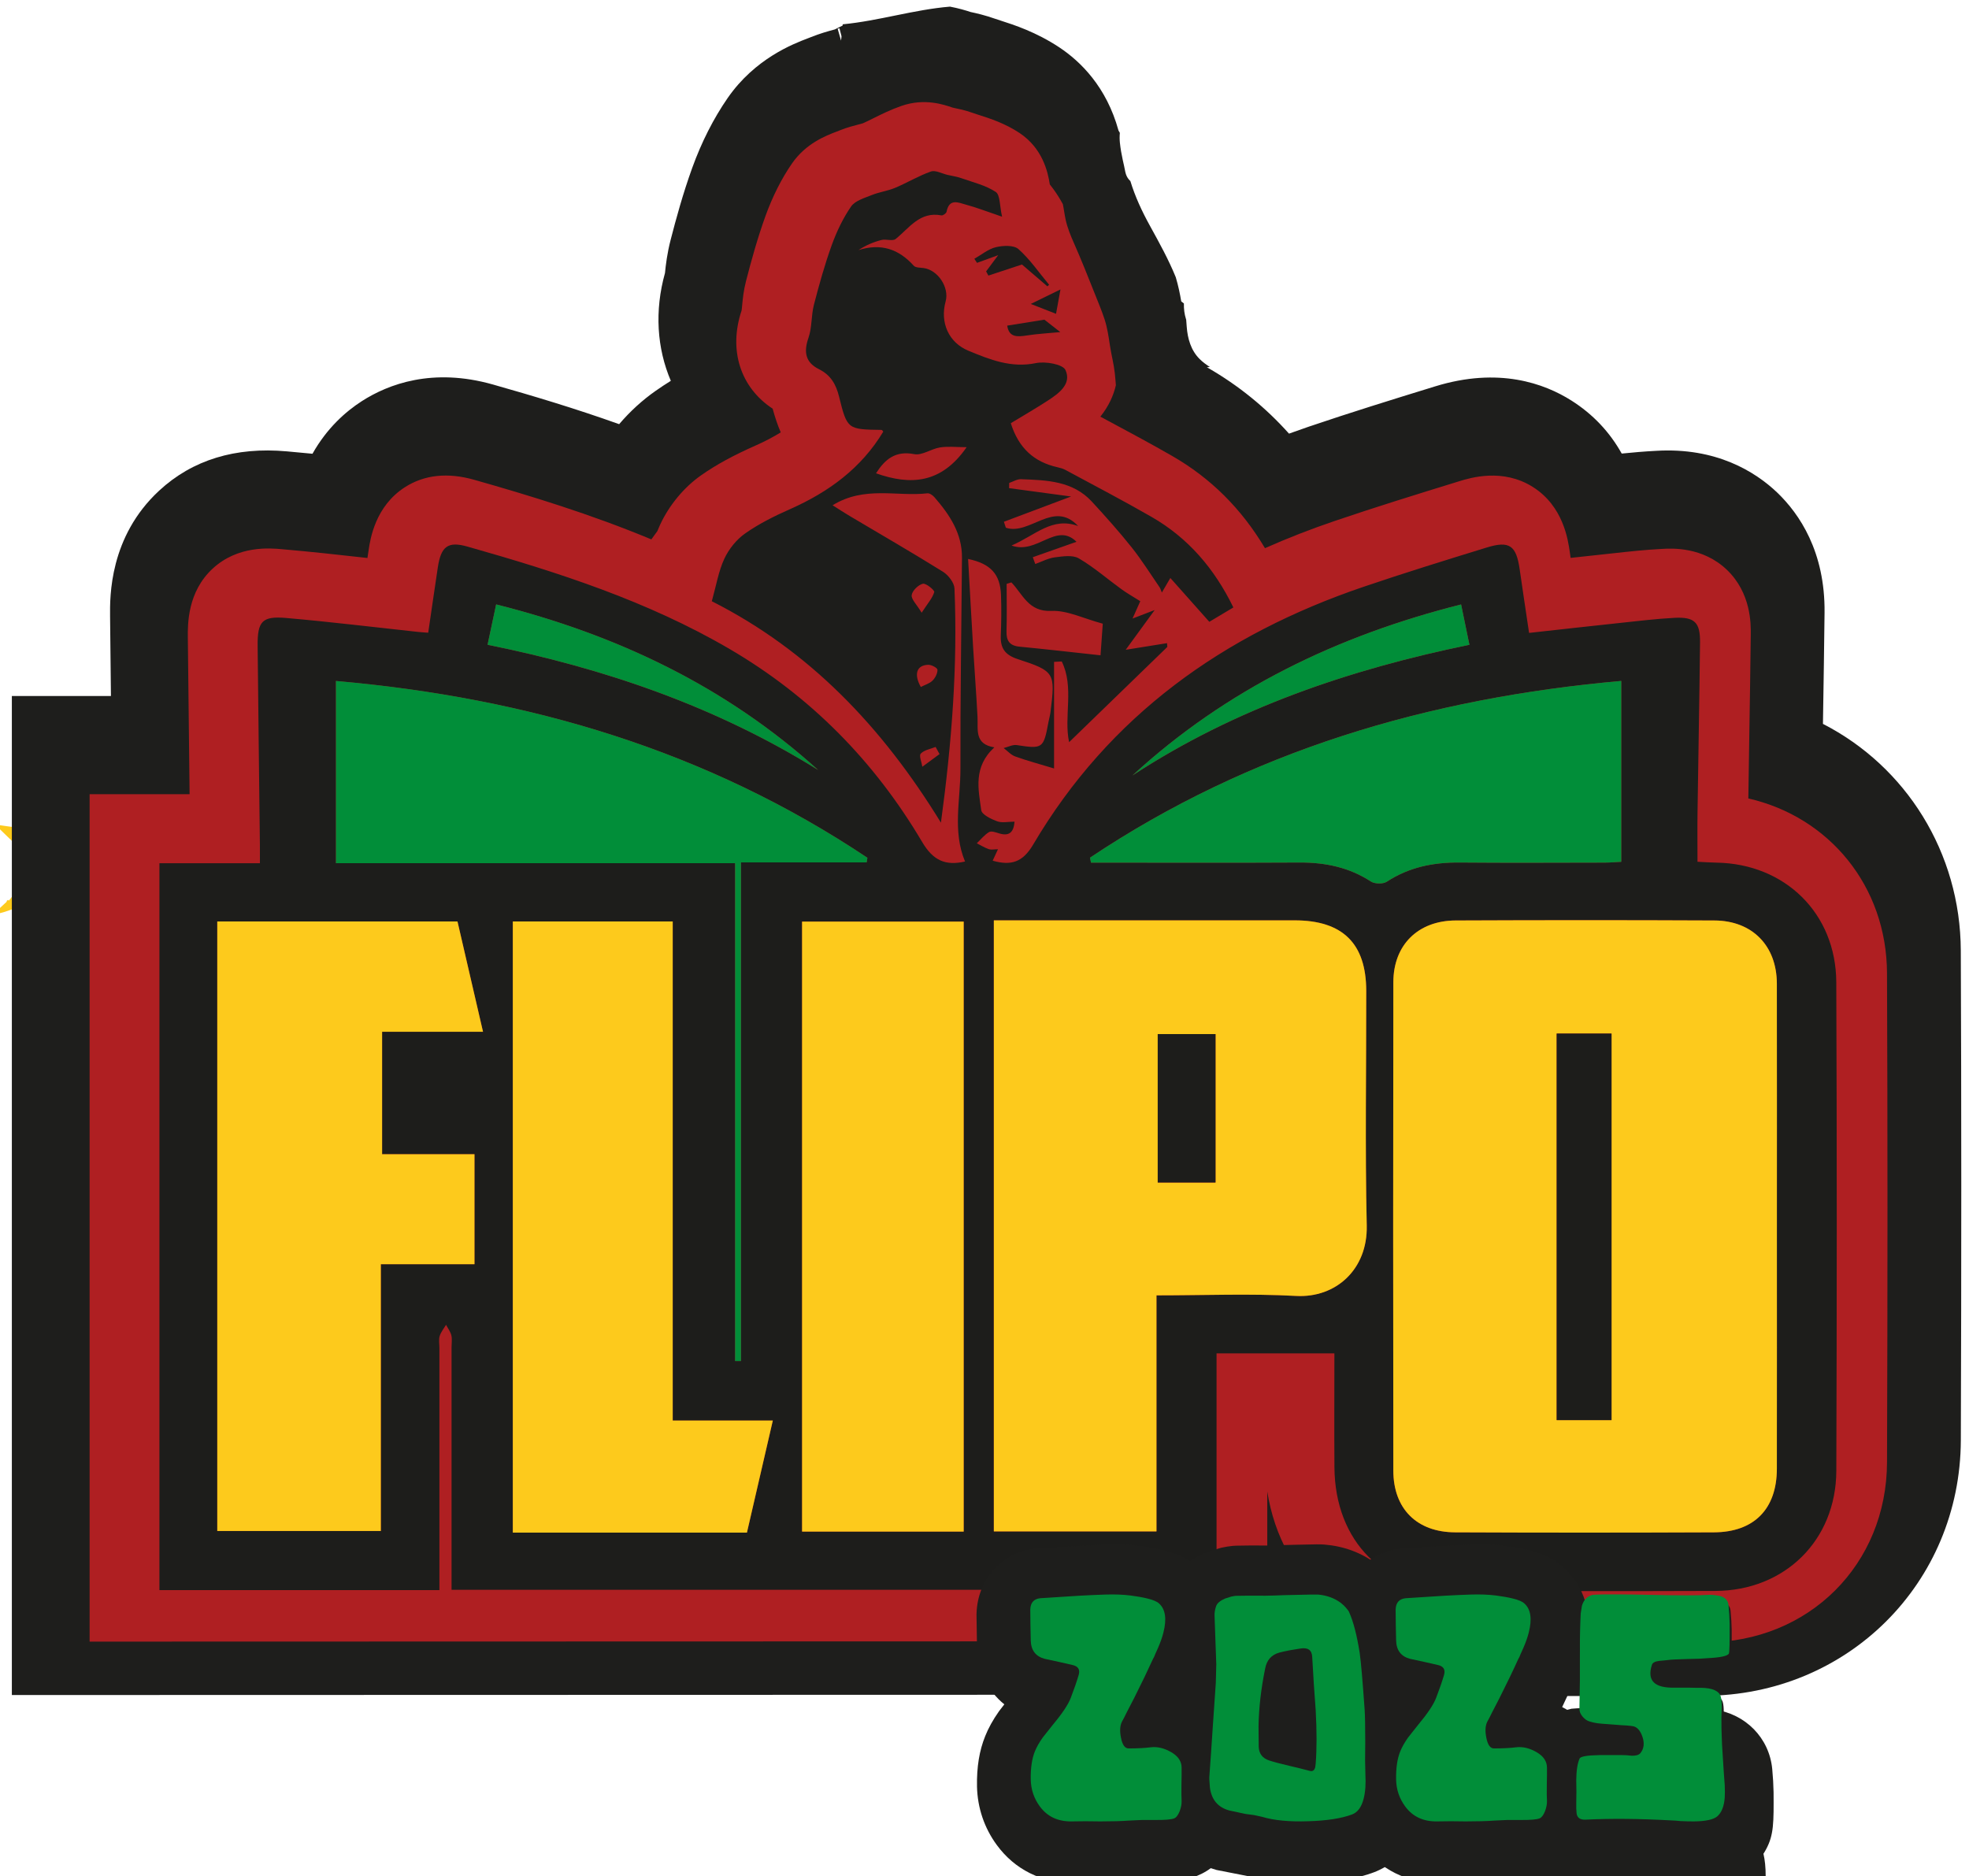 <?xml version="1.0" encoding="UTF-8"?>
<!DOCTYPE svg PUBLIC "-//W3C//DTD SVG 1.1//EN" "http://www.w3.org/Graphics/SVG/1.1/DTD/svg11.dtd">
<!-- Creator: CorelDRAW -->
<svg xmlns="http://www.w3.org/2000/svg" xml:space="preserve" width="2.126cm" height="2.026cm" version="1.1" shape-rendering="geometricPrecision" text-rendering="geometricPrecision" image-rendering="optimizeQuality" fill-rule="evenodd" clip-rule="evenodd"
viewBox="0 0 2125.9 2025.82"
 xmlns:xlink="http://www.w3.org/1999/xlink"
 xmlns:xodm="http://www.corel.com/coreldraw/odm/2003">
 <g id="Camada_x0020_1">
  <g id="_3240038367968">
   <path fill="#FDCA1C" fill-rule="nonzero" d="M195.99 958.57c0.44,0.3 0.88,0.44 1.3,0.72l0 0.74c-1.6,0.43 -3.35,1.45 -4.8,1.17 -3.36,-0.88 -6.55,0.14 -9.77,0.72 -5.1,0.87 -10.34,1.75 -15.44,2.78 -4.23,0.72 -8.45,1.59 -12.68,2.33 -2.18,0.42 -4.37,0.58 -6.56,0.87 -0.58,0 -1.16,0 -1.6,0.29 -0.29,0.29 -0.73,0.43 -1.17,0.73 -1.6,-2.33 -3.2,-4.52 -4.22,-6.85 -0.88,-1.75 -0.44,-4.08 -0.44,-6.27 0,-0.73 0.44,-1.45 0.44,-2.19 -0.14,-2.76 0.73,-5.09 3.06,-6.84 2.47,-1.9 4.96,-4.09 7.43,-6.12 2.63,2.18 5.68,3.63 8.74,5.1 3.21,1.45 6.55,2.47 10.07,3.35 2.33,0.59 4.36,2.18 6.83,3.06 2.33,0.87 4.82,1.17 7.29,1.89 2.34,0.73 4.52,1.89 6.71,2.91 1.59,0.58 3.2,1.03 4.81,1.61z"/>
   <path fill="#1E1E1C" fill-rule="nonzero" d="M117.15 984.07c0.3,1.03 1.31,2.05 2.04,2.92 -0.29,0.14 -0.58,0.44 -0.87,0.58 -1.03,-1.61 -2.05,-3.06 -3.22,-4.66 1.02,-0.73 1.91,-1.31 2.63,-2.05 -0.14,1.02 -0.72,2.19 -0.58,3.21z"/>
   <path fill="#1E1E1C" fill-rule="nonzero" d="M113.21 986.7c-0.28,0.29 -0.58,0.43 -0.72,0.58 -1.17,-1.61 -2.19,-3.06 -3.35,-4.67 1.02,-0.72 1.89,-1.3 2.76,-1.89 -0.29,1.02 -0.87,2.04 -0.58,3.06 0.15,1.03 1.17,2.05 1.89,2.92z"/>
   <path fill="#1E1E1C" fill-rule="nonzero" d="M107.53 975.03c1.61,0.59 2.19,2.48 1.47,4.09 -2.34,-0.73 -1.47,-2.48 -1.47,-4.09z"/>
   <path fill="#FDCA1C" fill-rule="nonzero" d="M127.49 1048.19c2.78,3.94 1.9,8.6 2.05,12.97l0 1.9c-1.46,-1.6 -3.07,-3.35 -4.52,-5.1 -1.16,-1.47 -2.04,-3.06 -3.21,-4.66 -1.17,-1.61 -2.91,-3.06 -3.94,-4.97 -2.17,-3.64 -3.78,-7.43 -5.97,-11.07 -0.88,-1.45 -2.63,-2.47 -3.64,-3.8 -2.04,-3.05 -3.93,-6.25 -5.98,-9.16 -2.76,-4.08 -4.52,-8.6 -6.55,-12.98 -1.03,-1.89 -3.06,-3.35 -4.66,-4.8 -1.61,-1.61 -1.61,-3.5 0.44,-4.66 2.03,-1.17 3.63,-2.63 4.94,-4.67 0.88,-1.46 2.33,-2.63 3.94,-3.49 0.14,0.14 0.3,0.28 0.58,0.42 2.77,1.03 5.69,2.19 8.6,3.36 0.87,0.3 1.61,1.02 2.33,1.31 1.61,0.87 3.22,1.46 4.81,2.33 2.33,1.16 4.52,2.49 7.15,3.93 -2.19,3.36 -1.17,6.27 -0.44,9.33 0.86,3.07 1.02,6.26 1.45,9.33 0.15,0.87 0.44,1.75 0.44,2.62 0.14,1.89 -0.29,3.79 1.31,5.39 0.58,0.74 0.15,2.49 0.29,3.65 0,0.29 -0.14,0.58 -0.14,0.87 1.02,3.49 0.87,6.99 0.43,10.65 0,0.42 0.15,0.86 0.29,1.3z"/>
   <path fill="#1E1E1C" fill-rule="nonzero" d="M101.56 974.74c1.6,0.73 2.19,2.48 1.46,4.23 -2.34,-0.87 -1.46,-2.62 -1.46,-4.23z"/>
   <path fill="#1E1E1C" fill-rule="nonzero" d="M99.52 966.88c-0.15,1.31 -0.15,2.63 -0.3,3.93 -0.14,0 -0.43,0.15 -0.58,0.15 -0.29,-0.87 -0.87,-1.9 -0.87,-2.77 0,-0.59 0.72,-1.17 1.02,-1.75 0.29,0.14 0.43,0.29 0.73,0.44z"/>
   <path fill="#1E1E1C" fill-rule="nonzero" d="M92.67 970.66c-0.3,-0.86 -0.73,-1.75 -0.88,-2.77 0,-0.58 0.73,-1.02 1.02,-1.6 -0.72,-0.29 -1.61,-0.87 -4.22,-2.92l3.05 0c0,-0.42 -0.14,-0.72 -0.28,-1.3 2.47,0.72 2.33,2.63 2.62,4.37l-0.73 0c0.14,0 0.3,0 0.3,0.15 0,1.3 -0.16,2.61 -0.16,3.93 -0.28,0 -0.58,0.14 -0.72,0.14z"/>
   <path fill="#1E1E1C" fill-rule="nonzero" d="M85.38 961.78c2.48,0.72 2.33,2.63 2.77,4.37 -1.46,0.15 -1.46,0.15 -5.4,-2.91l3.07 0c-0.14,-0.58 -0.3,-0.88 -0.44,-1.46z"/>
   <path fill="#1E1E1C" fill-rule="nonzero" d="M79.84 981.45c-0.3,3.21 -3.05,0 -3.79,1.75l0 -3.36c1.16,0.44 2.49,1.02 3.79,1.61z"/>
   <path fill="#FDCA1C" fill-rule="nonzero" d="M194.53 898.39c0.72,0 1.31,0.58 2.47,1.3 -2.33,1.17 -4.22,2.19 -6.11,2.63 -2.19,0.59 -3.5,2.33 -5.24,3.36 -1.47,1.01 -3.36,1.59 -4.96,2.33 -1.03,0.42 -2.34,0.28 -2.92,2.03 -0.3,0.88 -1.6,1.46 -2.47,2.05 -1.61,1.3 -3.36,2.61 -5.1,3.93 -3.06,2.04 -5.55,4.67 -8.32,7.14 -1.59,1.31 -3.64,1.89 -5.53,2.91 -0.72,0.44 -1.31,1.03 -2.05,1.31 -1.3,0.58 -2.91,1.02 -4.36,1.61 0,-0.29 0,-0.44 -0.15,-0.73 -0.43,0.87 -0.87,2.04 -1.59,2.62 -0.59,0.44 -1.91,0.74 -2.64,0.44 -1.45,-0.59 -2.18,-0.29 -2.18,1.16 -0.15,2.34 -1.02,3.8 -3.5,4.23 -0.73,0.15 -1.31,0.73 -1.89,1.16 -4.08,2.91 -8.16,5.84 -10.21,10.79 -1.59,3.79 -2.76,7.73 -1.89,11.81 0.14,1.01 1.02,1.89 1.47,2.76 2.33,3.49 4.66,6.99 6.83,10.5 0.44,0.58 0.44,1.31 0.44,1.89 -0.14,1.61 0,3.36 1.61,3.64 3.35,0.59 4.22,3.5 5.69,5.83 2.47,3.49 4.52,7.29 6.99,10.79 2.04,2.91 4.96,5.38 6.55,8.45 1.46,2.76 4.24,3.93 5.98,6.41 1.31,1.6 2.33,3.36 3.5,4.95 0.14,0.16 0.14,0.3 0.14,0.3 -0.3,-0.14 -0.58,-0.3 -0.88,-0.58 -0.87,-0.59 -1.75,-1.47 -2.76,-2.34 -4.81,-2.04 -10.2,-3.65 -14,-8.31 -0.58,0.16 -1.3,0.44 -2.17,0.74 0,-0.3 -0.16,-0.44 -0.16,-0.74 0.88,-0.28 1.61,-0.72 2.77,-1.01 -1.6,-1.02 -2.91,-1.9 -4.66,-2.91l0 2.75c-3.78,0.31 -0.72,-4.22 -3.35,-5.1 -0.29,0.74 -0.29,1.46 -0.73,2.05 -0.14,0.3 -0.44,0.44 -0.72,0.72 -0.44,-0.28 -0.73,-0.42 -1.17,-0.72l0 1.31c-0.29,-0.59 -0.88,-1.17 -0.88,-1.75 0,-3.06 -0.44,-3.36 -3.35,-3.06 -1.17,0.14 -2.33,0 -3.64,-0.14 -0.58,-0.16 -1.31,-0.16 -2.33,0 -0.59,0 -1.17,-0.16 -1.75,-0.16 -2.63,-1.59 -5.39,-3.2 -8.02,-4.8 -3.35,-1.75 -6.69,-3.36 -9.91,-4.95 -0.58,-0.29 -1.16,-0.58 -1.6,-1.02 -2.33,-2.19 -5.25,-3.07 -8.16,-4.23 -2.33,-1.02 -4.66,-2.18 -6.99,-3.06 -0.89,-0.28 -1.89,-0.44 -2.92,-0.58l0 1.6c-1.02,-0.44 -2.04,-0.88 -3.05,-1.3 -0.88,-0.3 -1.75,-0.3 -2.78,-0.59 -0.29,1.17 -0.14,1.89 0.15,2.62l0 2.91c0.44,-0.58 1.02,-0.44 1.6,-0.28 0.59,0.42 1.03,1 1.61,1.45 0.73,0.73 2.33,1.6 2.18,2.19 -0.15,1.16 -0.87,2.47 -1.75,3.49 -2.34,2.92 -4.81,5.69 -7.42,8.3 -1.33,1.46 -3.22,2.19 -4.38,4.24 -1.89,3.35 -5.83,4.8 -7.58,8.6 -0.72,1.45 -2.91,2.17 -4.08,3.64 -2.91,3.64 -7.14,6.55 -8.31,11.51 -0.14,0.44 -0.58,0.86 -0.87,1.02 -3.64,1.31 -4.96,4.81 -7.29,7.44 -0.87,1.01 -1.45,2.17 -2.47,3.05 -2.33,2.62 -4.96,5.25 -7.44,7.72 -0.58,0.58 -1.16,1.32 -1.6,2.05 -0.73,1.31 -1.75,2.03 -3.06,2.61 0,-0.14 0.14,-0.14 0.14,-0.28 0.3,-0.88 0.3,-1.89 0.44,-2.77 0.29,-0.87 0.44,-1.89 0.87,-2.62 0.74,-1.46 1.61,-2.77 2.49,-4.24 -2.19,-1.74 -0.3,-2.61 0.87,-3.19 -0.15,-2.19 -0.29,-3.94 -0.29,-5.69 -0.3,-0.14 -0.58,-0.14 -0.74,-0.29 0.44,-0.29 1.18,-0.43 1.47,-0.88 0.88,-1.46 1.89,-2.91 2.63,-4.51 1.16,-2.77 2.33,-5.55 3.34,-8.31 0.58,-1.6 1.6,-3.07 1.75,-4.67 0,-0.87 1.9,-2.18 -0.15,-3.2l0.44 -0.88c0.44,-1.45 0.87,-2.76 1.45,-4.66 0.16,-0.28 0.74,-1.01 1.17,-1.75 0.58,-1.17 1.16,-2.18 1.6,-3.35 0.74,-1.45 2.19,-2.92 0.3,-4.51 0.44,-0.58 2.62,-0.88 0.87,-1.61 0.44,-1.46 1.32,-2.63 1.32,-3.79 -0.3,-2.18 0.73,-3.93 1.59,-5.83 0.3,-0.44 0.74,-0.58 1.03,-0.87 0.44,-0.15 1.02,-0.15 1.46,-0.15l0 -0.29c0.43,0.14 0.72,0 1.01,0.14 0.74,0.3 1.6,0.59 2.49,0.59 0.72,0.14 1.59,-0.15 2.47,-0.15 -0.14,-1.16 0,-2.76 -0.72,-3.49 -1.17,-1.17 -2.64,-1.89 -4.08,-2.77 -1.32,-0.59 -1.91,-1.03 -1.61,-2.77 0.58,-3.64 0.44,-7.28 1.02,-10.93 0.43,-2.48 1.75,-4.81 2.48,-7.14 0.28,-0.58 0.44,-1.31 0.14,-1.75 -2.33,-4.96 -5.39,-9.32 -9.47,-12.82 -0.88,-0.88 -1.9,-1.75 -2.33,-2.77 -0.44,-1.46 0,-2.91 1.75,-3.5 -0.88,-3.21 -3.5,-4.66 -6.71,-3.64 -0.72,0.29 -2.19,-0.44 -2.91,-1.02 -5.25,-4.08 -10.49,-8.16 -15.59,-12.39 -1.75,-1.31 -3.36,-2.92 -4.81,-4.37 -3.35,-3.21 -6.41,-6.41 -9.76,-9.48 -3.8,-3.78 -7.74,-7.57 -11.66,-11.36 -0.3,-0.29 -0.44,-0.88 -0.88,-1.9 1.31,0.16 2.47,0.16 3.79,0.44 5.25,0.73 10.5,1.61 15.88,2.19 3.21,0.29 6.57,0.29 9.91,0.58 1.16,0 2.49,0 3.49,0.44 2.78,0.87 5.55,1.31 8.46,0.87 0.58,0 1.31,0.3 1.89,0.58 2.19,0.89 4.38,1.89 6.71,2.63 3.35,1.03 6.85,2.19 10.35,2.77 1.45,0.15 2.91,0.15 4.36,-0.15 0.59,0.15 1.03,0.3 1.61,0.44 2.19,0.3 4.66,-0.14 6.99,-0.59 0.74,-0.14 1.47,-1.44 1.75,-2.32 1.32,-3.06 3.21,-6.13 1.32,-9.77 2.04,-0.28 2.76,-1.17 2.76,-3.06 -0.14,-0.88 1.17,-1.74 1.6,-2.63 0.89,-2.18 1.75,-4.36 2.64,-6.55 0.58,-1.31 1.6,-2.63 2.03,-4.08 0.44,-1.46 0.29,-3.07 0.58,-4.52 0.16,-0.88 0.58,-1.74 0.88,-2.77 0.28,-0.58 0.44,-1.31 0.58,-1.89 0.73,-1.75 1.45,-3.64 2.04,-5.39 1.75,-4.37 3.49,-8.6 4.96,-12.83 1.31,-3.64 2.19,-7.28 3.21,-11.07 0.86,-3.06 1.75,-6.12 2.61,-9.33 0.3,-1.31 0.45,-2.91 0.73,-4.22 0.44,0.87 0.74,1.75 1.02,2.62 0.3,0.72 0.73,1.6 1.03,2.32 0.87,3.22 1.89,6.27 2.61,9.49 0.88,3.34 1.33,6.69 1.91,10.05 0.58,2.91 1.16,5.82 1.59,8.74 0,0.88 -0.28,2.18 -1.01,2.63 -1.16,0.86 -2.77,1.02 -4.08,1.75 -1.9,1.02 -3.65,2.33 -5.55,3.35 -1.02,0.43 -2.18,0.72 -2.91,1.45 -1.02,0.88 -0.88,2.33 0.59,2.63 2.47,0.43 4.96,0.73 7.43,0.58 0.14,0 0.29,-0.15 0.44,-0.15 1.75,0.3 3.64,0.44 5.53,0.44 0.3,0 0.58,-0.29 0.88,-0.44 0,1.32 0.14,2.62 0.29,3.79 0,0.88 1.02,1.75 0.88,2.33 -0.45,2.48 0.58,4.66 1.16,6.85 0.44,1.89 0.59,4.08 1.17,6.27 1.02,3.5 3.35,5.97 5.97,8.3 1.75,1.47 3.49,1.02 5.38,0.88 1.03,0 1.91,0.14 2.93,0.29 0.43,0 0.87,0.14 1.31,0.14 1.75,0.16 3.36,0.44 5.1,0.58 1.75,0.16 3.64,0.44 5.39,0.3l1.02 0c0.87,0.14 1.89,0.14 2.92,0.14 3.2,0.44 6.11,1.89 9.02,3.66 0.44,-0.88 0.88,-1.61 1.46,-2.05 1.47,0.58 3.06,1.46 4.53,2.33 1.45,-3.35 3.93,-3.21 6.85,-3.21 0.87,0.16 1.89,0.16 2.75,0.16 2.93,0 5.85,0.58 8.76,-0.16 1.16,0 2.47,-0.29 3.64,-0.59 1.75,1.17 3.64,0.89 5.39,0.45 3.93,0.58 8.01,1.3 11.95,2.19zm-79.43 84.51c1.17,1.61 2.19,3.07 3.22,4.68 0.28,-0.16 0.58,-0.45 0.86,-0.59 -0.72,-0.88 -1.75,-1.9 -2.03,-2.93 -0.14,-1 0.44,-2.17 0.58,-3.19 -0.72,0.72 -1.6,1.3 -2.63,2.03zm-2.61 4.38c0.14,-0.15 0.44,-0.29 0.72,-0.58 -0.72,-0.87 -1.74,-1.89 -1.89,-2.92 -0.3,-1.02 0.29,-2.04 0.58,-3.06 -0.88,0.59 -1.74,1.17 -2.77,1.89 1.17,1.61 2.19,3.06 3.36,4.67zm-3.5 -8.16c0.73,-1.61 0.14,-3.5 -1.46,-4.08 0,1.61 -0.87,3.36 1.46,4.08zm-5.98 -0.14c0.74,-1.75 0.16,-3.5 -1.45,-4.24 0,1.61 -0.88,3.36 1.45,4.24zm-3.5 -12.1c-0.28,-0.16 -0.43,-0.3 -0.72,-0.44 -0.29,0.58 -1.03,1.17 -1.03,1.75 0,0.87 0.59,1.89 0.89,2.77 0.14,0 0.43,-0.16 0.58,-0.16 0.14,-1.31 0.14,-2.61 0.28,-3.92zm-7.72 1.01c0.15,1.02 0.59,1.9 0.87,2.77 0.16,0 0.44,-0.14 0.74,-0.14 0,-1.31 0.14,-2.63 0.14,-3.94 0,-0.14 -0.14,-0.14 -0.28,-0.14l0.72 0c-0.3,-1.75 -0.14,-3.64 -2.63,-4.38 0.14,0.59 0.3,0.88 0.3,1.32l-3.07 0c2.63,2.04 3.5,2.62 4.24,2.92 -0.3,0.58 -1.03,1.01 -1.03,1.59zm-9.04 -4.66c3.94,3.07 3.94,3.07 5.4,2.91 -0.44,-1.75 -0.29,-3.64 -2.77,-4.36 0.15,0.58 0.29,0.87 0.44,1.45l-3.07 0zm-6.69 19.97c0.72,-1.75 3.5,1.45 3.78,-1.75 -1.31,-0.58 -2.62,-1.17 -3.78,-1.6l0 3.35z"/>
   <path fill="#FDCA1C" fill-rule="nonzero" d="M44.58 953.76c0.44,1.6 0,3.35 -0.44,4.96 -0.73,4.08 -1.61,8 -2.62,12.1 -1.02,4.07 0,4.94 -5.83,5.82l-0.44 0c-5.68,3.5 -12.39,2.76 -18.65,4.22 -4.38,1.03 -8.59,2.78 -12.97,4.09 -2.92,0.87 -5.83,1.46 -8.6,2.18 -1.17,0.29 -2.19,0.59 -3.36,0.87 5.55,-5.1 10.79,-9.91 15.89,-14.71 -0.14,0 -0.29,-0.14 -0.72,-0.3 0.58,-0.42 1.17,-0.86 1.89,-1.45 0.14,0.14 0.44,0.59 0.73,0.87 0.14,0 0.14,-0.14 0.3,-0.28 1.74,-2.2 3.63,-4.52 5.52,-6.86 -0.14,0 -0.28,-0.14 -0.42,-0.3 2.17,-1.3 4.5,-2.32 6.41,-3.92 1.45,-1.16 2.17,-3.07 3.2,-4.66 0.29,-0.44 1.16,-1.17 1.46,-1.17 2.17,1.31 2.76,-0.88 3.93,-1.9 1.75,-1.31 3.65,-2.62 5.09,-4.37 1.32,-1.46 4.08,-2.18 3.5,-5.1 0.58,0.58 1.02,1.45 1.47,2.03 0.58,0.59 1.44,1.03 2.03,1.61 1.9,1.61 2.04,4.08 2.63,6.27z"/>
   <path fill="#FDCA1C" fill-rule="nonzero" d="M100.05 1693.66c17.5,6.4 40,13.02 60.96,22.88 13.43,6.33 16.04,29.58 6.19,39.89 -7.28,7.62 -15.41,18.35 -24.37,19.69 -33.21,5.01 -67.19,9.87 -100.33,7.44 -8.55,-0.63 -20.48,-27.96 -20.83,-43.25 -0.27,-11.37 13.42,-26.85 24.95,-33.7 13.01,-7.75 30.55,-7.88 53.43,-12.95z"/>
   <path fill="#FDCA1C" fill-rule="nonzero" d="M428.27 1693.66c17.49,6.4 39.99,13.02 60.96,22.88 13.43,6.33 16.03,29.58 6.18,39.89 -7.28,7.62 -15.41,18.35 -24.36,19.69 -33.22,5.01 -67.19,9.87 -100.34,7.44 -8.54,-0.63 -20.48,-27.96 -20.83,-43.25 -0.26,-11.37 13.43,-26.85 24.96,-33.7 13,-7.75 30.54,-7.88 53.43,-12.95z"/>
   <path fill="#FDCA1C" fill-rule="nonzero" d="M709.49 1693.66c17.5,6.4 40,13.02 60.96,22.88 13.44,6.33 16.04,29.58 6.19,39.89 -7.28,7.62 -15.41,18.35 -24.37,19.69 -33.21,5.01 -67.19,9.87 -100.33,7.44 -8.54,-0.63 -20.48,-27.96 -20.84,-43.25 -0.26,-11.37 13.43,-26.85 24.96,-33.7 13.01,-7.75 30.55,-7.88 53.43,-12.95z"/>
   <path fill="#FDCA1C" fill-rule="nonzero" d="M1045.02 1693.66c17.5,6.4 40,13.02 60.96,22.88 13.44,6.33 16.04,29.58 6.19,39.89 -7.28,7.62 -15.41,18.35 -24.36,19.69 -33.22,5.01 -67.19,9.87 -100.34,7.44 -8.54,-0.63 -20.48,-27.96 -20.84,-43.25 -0.25,-11.37 13.44,-26.85 24.96,-33.7 13.01,-7.75 30.55,-7.88 53.43,-12.95z"/>
   <path fill="#FDCA1C" fill-rule="nonzero" d="M1327.79 1693.66c17.5,6.4 40,13.02 60.97,22.88 13.43,6.33 16.03,29.58 6.18,39.89 -7.28,7.62 -15.41,18.35 -24.36,19.69 -33.22,5.01 -67.19,9.87 -100.34,7.44 -8.54,-0.63 -20.48,-27.96 -20.84,-43.25 -0.25,-11.37 13.43,-26.85 24.96,-33.7 13.01,-7.75 30.55,-7.88 53.43,-12.95z"/>
   <path fill="#FDCA1C" fill-rule="nonzero" d="M1609.02 1693.66c17.5,6.4 39.99,13.02 60.96,22.88 13.44,6.33 16.03,29.58 6.18,39.89 -7.27,7.62 -15.4,18.35 -24.36,19.69 -33.22,5.01 -67.19,9.87 -100.33,7.44 -8.55,-0.63 -20.48,-27.96 -20.84,-43.25 -0.26,-11.37 13.43,-26.85 24.96,-33.7 13,-7.75 30.55,-7.88 53.43,-12.95z"/>
   <path fill="#FDCA1C" fill-rule="nonzero" d="M1944.55 1693.66c17.5,6.4 40,13.02 60.96,22.88 13.44,6.33 16.04,29.58 6.19,39.89 -7.28,7.62 -15.41,18.35 -24.37,19.69 -33.21,5.01 -67.18,9.87 -100.33,7.44 -8.54,-0.63 -20.48,-27.96 -20.84,-43.25 -0.25,-11.37 13.44,-26.85 24.96,-33.7 13.01,-7.75 30.55,-7.88 53.43,-12.95z"/>
   <path fill="#1E1E1C" fill-rule="nonzero" d="M908.08 43.84l-3.67 -12.82c0.62,-0.2 1.26,-0.39 1.93,-0.56l2.23 8.63 -0.49 4.75zm1208.96 982.35c-0.45,-105.69 -59.11,-198.64 -148.83,-244.63l0.1 -6.54c0.6,-37.82 1.22,-75.64 1.63,-113.59 0.69,-65.84 -27.22,-106.64 -50.91,-129.44 -23.84,-22.81 -66.2,-49.11 -130.75,-45.27 -12.92,0.66 -25.36,1.75 -37.34,2.96 -13.12,-23.48 -31.23,-42.6 -54.21,-57.17 -29.37,-18.63 -78.74,-36.44 -147.02,-15.44 -48.52,14.93 -92.33,28.53 -136.95,43.67 -7.05,2.4 -14.07,4.88 -21.05,7.42 -25.23,-28.26 -54.51,-52.02 -87.54,-71.03 -0.38,-0.21 -0.75,-0.42 -1.14,-0.64l3.23 -0.31c-4.01,-2.53 -7.76,-5.34 -10.99,-8.53 -9.37,-9.25 -13.04,-22.06 -13.98,-34.85 -0.2,-2.66 -0.39,-5.2 -0.59,-7.75 -0.05,-0.15 -0.14,-0.31 -0.18,-0.48 -1.79,-5.61 -2.42,-11.26 -2.28,-16.96l-2.88 -2.24c-1.32,-7.92 -3.11,-16.7 -5.89,-26.07 -7.76,-19.05 -17.76,-37.17 -27.68,-55.14 -8.99,-16.29 -16.22,-31.91 -21.38,-48.8 -0.16,-0.15 -0.34,-0.26 -0.49,-0.4 -3.88,-3.88 -4.96,-8.25 -5.61,-13.46 0.19,1.49 0.38,2.96 0.59,4.44 -0.6,-4.43 -1.68,-8.79 -2.66,-13.16 -1.37,-6.21 -2.45,-12.45 -3.12,-18.78 -0.35,-3.43 -0.37,-7.03 -0.03,-10.62 -0.48,-0.81 -0.95,-1.68 -1.45,-2.44 -12.93,-47.19 -40.97,-74.59 -63.86,-89.8 -25.27,-16.73 -49.31,-24.42 -63.16,-28.87l-6.03 -1.99c-10.91,-3.85 -20.52,-6.08 -26.55,-7.33 -5.46,-1.8 -13.06,-4.07 -22.33,-5.83 -39.08,3.24 -76.86,15.37 -115.83,19.08l-0.14 1.36c-2.01,0.98 -3.88,1.91 -5.66,2.8l-1.68 0.84c-0.36,0.18 -0.75,0.38 -1.12,0.55 -6.67,1.76 -16.16,4.4 -25.84,8.33l-3.37 1.31c-15.56,5.94 -56.91,21.72 -86.46,64.45 -15.27,22.1 -28.13,47.44 -38.24,75.41 -10.02,27.78 -17.39,54.81 -23.25,77.51 -3.85,14.84 -5.33,27.6 -6.15,35.99 -11.39,40.74 -8.73,81.22 6.31,116.4 -5.62,3.48 -11.03,7.06 -16.32,10.77 -14.44,10.08 -27.76,22.29 -39.47,36.02 -48.26,-17.23 -94.85,-31.07 -136.25,-42.81 -65.2,-18.49 -112.89,-0.44 -141.56,17.93 -17.44,11.23 -37.71,29.09 -53.3,56.82 -9.21,-0.91 -18.48,-1.78 -27.67,-2.58 -55.57,-4.98 -101.95,9.2 -137.84,42.39 -53.85,49.86 -53.24,114.38 -53.03,135.57 0.29,28.76 0.58,57.5 0.93,86.22l-106.98 0 0 1078.64 1435.15 -0.37 0 -20.61c34.4,14.16 72.79,21.84 113.83,21.89l18.84 0.03c43.86,0.07 87.7,0.13 131.56,0.13 42.66,0 85.32,-0.06 127.96,-0.21 154.76,-0.53 276.41,-121.8 276.95,-276.05 0.66,-191.73 0.64,-364.68 -0.04,-528.74z"/>
   <path fill="#AF1F22" fill-rule="nonzero" d="M1978.22 1050.94c-0.32,-77 -57.2,-133.75 -135.26,-134.93 -4.27,-0.07 -8.52,-0.32 -13.05,-0.56l-1.54 -0.08 -0.03 -11.87c-0.04,-12.24 -0.08,-23.88 0.09,-35.52 0.32,-23.69 0.71,-47.38 1.08,-71.07 0.61,-37.58 1.21,-75.16 1.62,-112.76 0.1,-9.29 -0.71,-19.68 -7.41,-26.12 -5.34,-5.11 -13.21,-7.08 -26.22,-6.34 -16.19,0.81 -32.51,2.6 -48.3,4.33l-12.32 1.34c-22.66,2.4 -45.32,4.92 -68.22,7.46l-23.01 2.53 -2.33 -15.62c-2.42,-16.19 -4.76,-31.74 -6.98,-47.3 -1.66,-11.7 -4.38,-23.26 -12.95,-28.69 -8.45,-5.36 -19.94,-2.88 -30.07,0.23 -47.22,14.53 -89.83,27.75 -133.08,42.43 -41.27,14.02 -79.59,30.36 -115.14,49.09 -4.66,-7.37 -10.38,-14.14 -16.84,-20.41l-1.61 -3.29c-21.87,-44.99 -51.52,-77.78 -90.6,-100.27 -22.64,-13.02 -46.02,-25.53 -68.63,-37.64l-24.55 -13.18c-3.4,-1.83 -7.04,-2.78 -10.14,-3.49 -22.25,-4.99 -36.5,-17.48 -44.54,-39.16l8.14 -4.89c9.28,-5.54 18.66,-11.16 27.83,-17.11 9.98,-6.48 30.73,-19.96 21.28,-40.51 -1.04,-2.24 -3.04,-4.04 -5.46,-5.58 2.99,-9.12 4.99,-18.41 5.38,-27.98l4.45 -0.43 -4.41 -3.45c-0.03,-3.27 -0.17,-6.57 -0.63,-9.92 -1.09,-8.17 -3.49,-15.47 -6.78,-22.27l4.58 -25.33 -12.05 5.9 -3.56 -4.27c-3.07,-3.69 -6.05,-7.5 -9.02,-11.28 -4.51,-5.75 -9.24,-11.49 -14.2,-17.05 -1.31,-2.99 -2.59,-6.01 -3.94,-8.98 -2.84,-6.27 -6.01,-12.2 -10.12,-17.71 -3.43,-4.59 -6.67,-8.6 -10.83,-12.42 -0.27,-0.25 -0.53,-0.47 -0.79,-0.71l-0.66 -2.89c-0.88,-3.84 -1.38,-7.66 -1.83,-11.13 -1.1,-8.37 -2.04,-15.58 -7.5,-19.21 -8.85,-5.88 -19.11,-9.19 -29.05,-12.37 -3.08,-1.01 -6.17,-1.99 -9.18,-3.06 -3.81,-1.35 -7.66,-2.14 -11.38,-2.9l-4.4 -0.93c-1.69,-0.39 -3.45,-1.02 -5.21,-1.62 -5.01,-1.74 -10.68,-3.67 -15.99,-1.84 -8.11,2.83 -15.81,6.66 -23.26,10.35 -5.19,2.57 -10.36,5.16 -15.67,7.39 -3.76,1.58 -7.84,2.63 -12.13,3.75 -4.32,1.12 -8.78,2.29 -13.13,4.05l-4.11 1.6c-7.58,2.88 -16.16,6.14 -20.8,12.84 -8.4,12.17 -15.67,26.7 -21.63,43.16 -8.13,22.53 -14.37,45.48 -19.4,64.99 -1.45,5.64 -2.02,11.39 -2.56,16.95 -0.63,6.45 -1.22,12.54 -3.11,17.99 -6.83,19.56 -2.19,33.03 14.15,41.2 9.98,4.99 15.37,12.42 18.65,25.69 8.67,35.14 11.74,39.48 44.05,40.39 -1.69,2.53 -3.55,4.94 -5.37,7.4 -1.65,1.18 -3.24,2.52 -4.66,4.22 -3.54,4.21 -6.77,8.55 -9.85,12.95 -19.11,19.92 -43.45,36.4 -73.77,49.82 -21.01,9.31 -36.23,17.56 -49.37,26.75 -9.92,6.94 -19.06,18.04 -24.49,29.7 -1.69,3.62 -3.05,7.37 -4.3,11.2 -13.89,16.99 -25.13,35.96 -33.41,56.18 -69.67,-34 -144.95,-58.86 -232.73,-83.75 -12.23,-3.46 -20.51,-3.21 -26.84,0.86 -6.64,4.28 -10.39,12.21 -12.55,26.5 -2.33,15.4 -4.58,30.81 -6.85,46.37l-2.73 18.69c-1.98,-0.13 -3.62,-0.24 -5.23,-0.42 -14.07,-1.51 -28.13,-3.09 -42.2,-4.67 -32.85,-3.68 -66.8,-7.49 -100.32,-10.39 -12.88,-1.15 -22.89,-0.62 -29.47,5.46 -6.71,6.2 -7.94,16.36 -7.81,30.74 0.49,49.64 1.08,99.27 1.66,148.91l0.78 66.18c0.04,3.86 0.03,7.73 0.03,12.18l0 1.28 -108.51 0 0 796.68 314.12 0 0 -267.4c0,-1.42 -0.08,-2.86 -0.17,-4.31 -0.16,-2.6 -0.32,-5.06 0.21,-6.81 0.21,-0.69 0.51,-1.42 0.87,-2.14 0.12,0.34 0.23,0.68 0.32,1.02 0.48,1.97 0.35,4.5 0.21,7.19 -0.07,1.41 -0.14,2.82 -0.14,4.22l0 267.89 837.77 0 0 -255.3 115.4 0 -0.04 32.9c-0.04,28.47 -0.08,56.35 0.12,84.24 0.59,83.27 56.68,139.31 139.56,139.44 50.05,0.07 100.11,0.14 150.17,0.14 42.49,0 84.98,-0.05 127.47,-0.2 78.8,-0.28 136.21,-57.29 136.46,-135.57 0.67,-191.43 0.66,-364.03 -0.03,-527.67z"/>
   <path fill="#AF1F22" fill-rule="nonzero" d="M985.8 718.48c0.38,1.95 0.83,3.87 1.37,5.75 -0.16,0.07 -0.29,0.14 -0.43,0.21 -0.96,-2.62 -1.09,-4.46 -0.94,-5.96z"/>
   <path fill="#AF1F22" fill-rule="nonzero" d="M999.27 719.85l43.03 -15.72c2.21,6.1 3.05,13.33 2.34,20.33l-45.37 -4.61zm919.84 858.55c-0.15,45.67 -31.31,76.48 -77.53,76.63 -86.21,0.3 -172.42,0.23 -258.58,0.09l-18.76 -0.03c-50.06,-0.07 -80.16,-30.25 -80.52,-80.69 -0.2,-27.64 -0.14,-55.24 -0.1,-83.78l0.08 -92.09 -233.73 0 0 255.3 -719.48 0 0 -208.53 0.04 -1.14c0.28,-4.88 0.78,-13.95 -1.76,-24.38l-46.47 -140.08 -64.07 126.15c-2.04,3.97 -3.66,8.07 -4.74,11.7 -3.64,11.95 -3,22.14 -2.6,28.35l0 208.25 -195.84 0 0 -678.38 108.51 0 0 -60.61c0.02,-4.62 0.03,-8.67 -0.01,-12.69l-0.78 -66.19c-0.49,-40.98 -0.99,-81.98 -1.41,-122.94 24.55,2.42 49.18,5.19 71.64,7.7l6.48 0.73c11.98,1.34 23.96,2.67 35.97,3.96 2.28,0.26 4.61,0.43 7.39,0.63l54.73 3.84 10.69 -73.02c0.79,-5.5 1.59,-10.97 2.38,-16.44 82.93,24.47 140.02,45.68 192.1,71.09l56.8 27.72 23.91 -58.49c6.07,-14.88 14.3,-28.72 24.45,-41.13l6.99 -8.57 3.43 -10.52c0.52,-1.57 1.03,-3.13 1.72,-4.59 1.18,-2.53 3.58,-5.32 4.8,-6.22 9.84,-6.89 21.99,-13.4 39.37,-21.1 31.67,-14.02 58.16,-30.87 80.49,-51.26l-17.75 174.84c-1.08,10.74 0.34,21.58 4.24,32.23l22.04 60.31 104.57 -48.29 -13.71 -48.59 -46.52 -236.66 22.76 -34.32 12.4 33.44c14.8,39.85 44.18,66.05 85.4,75.91l22.13 11.9c21.96,11.75 44.7,23.93 66.3,36.34 28.89,16.62 50.15,40.41 66.92,74.93l6.17 12.6 7.43 7.22c3.4,3.3 6.13,6.54 8.1,9.65l29.25 46.06 48.25 -25.42c32.62,-17.21 68.48,-32.48 106.55,-45.41 33.53,-11.37 67,-21.96 102.74,-33.05 0.93,6.19 1.87,12.52 2.85,19.11l10.75 71.93 79.62 -8.8c22.81,-2.53 45.36,-5.01 68.07,-7.43l12.38 -1.35c5.28,-0.58 10.63,-1.16 15.99,-1.72 -0.37,27.63 -0.81,55.25 -1.26,82.89l-1.08 71.17c-0.17,11.99 -0.14,23.95 -0.1,36.46l0.13 67.89 57.28 2.99c5.34,0.31 10.36,0.56 15.45,0.63 45.88,0.71 76.84,31.27 77.02,76.06 0.68,163.51 0.7,335.98 0.04,527.21zm-1000.06 -1237.59c0.24,-2.41 0.63,-6.47 0.94,-7.79 4.7,-18.19 10.49,-39.51 17.75,-59.64 2.9,-8.04 6.15,-15.26 9.66,-21.56l3.4 -1.32c1.93,-0.74 3.94,-1.15 5.93,-1.67 5.51,-1.43 12.39,-3.22 20.03,-6.42 6.29,-2.63 12.43,-5.64 19.16,-8.98 1.57,-0.79 3.12,-1.55 4.63,-2.29 0.4,0.08 0.78,0.18 1.18,0.27l4.88 1.04c1.3,0.25 2.65,0.49 3.37,0.67 3.04,1.08 6.14,2.08 9.23,3.09l5.12 20.86 14.54 13.3c0.58,0.52 1.72,1.93 3.37,4.15 1.04,1.41 2.24,3.61 3.7,6.81l7.36 16.87 6.29 7.04c4.13,4.63 8.05,9.38 12.3,14.8 1.51,1.94 3.04,3.87 4.58,5.81l-0.09 0.42 8.33 17.28c1.01,2.14 1.31,3.47 1.45,4.54 0.11,0.88 0.09,1.76 0.1,2.63l0.01 0.67 -0.01 0.24c-0.13,3.33 -0.95,7.22 -2.49,11.95l-8.2 25.06c-2.8,1.71 -5.6,3.38 -8.4,5.06l-29.86 17.9 4.86 -7.3 -58.12 -1.61 -16.89 -85.97 -8.67 85.24 -12.35 -0.33c-5.51,-19.43 -15.15,-35.17 -28.77,-47.04 0.83,-5.06 1.28,-9.73 1.68,-13.78zm1118.33 709.88l0 0c-0.4,-93.81 -62.29,-168.69 -149.72,-188.63l0.98 -64.19c0.61,-37.68 1.22,-75.38 1.64,-113.06 0.11,-10.97 0.48,-44.36 -25.68,-69.53 -26.25,-25.12 -59.49,-23.3 -70.1,-22.66 -17.92,0.9 -35.12,2.79 -51.69,4.61l-12.18 1.32c-11.6,1.24 -23.2,2.49 -34.84,3.77l-0.9 -6.29c-1.95,-13.53 -7.07,-49.49 -39.82,-70.24 -32.57,-20.64 -67.6,-9.89 -79.15,-6.35 -47.77,14.71 -90.88,28.08 -134.71,42.97 -26.06,8.84 -51.29,18.69 -75.44,29.42 -25.61,-42.91 -58.6,-75.63 -100.23,-99.59 -23.17,-13.31 -46.7,-25.91 -70.13,-38.46l-7.36 -3.95c9.23,-11.55 14.25,-23.1 16.75,-33.94 -0.37,-4.37 -0.68,-8.73 -1.16,-13.09 -1.11,-10.05 -3.8,-19.94 -5.28,-29.96 -1.43,-9.6 -2.84,-19.23 -5.88,-28.48 -3.17,-9.6 -7.17,-18.97 -10.89,-28.37 -7.19,-18.15 -14.34,-36.06 -22.23,-53.91 -3.55,-8.03 -6.89,-16.26 -8.79,-24.86 -1.22,-5.53 -1.86,-11.26 -3.02,-16.84 -3.24,-5.91 -6.64,-11.41 -10.45,-16.55 -1.13,-1.5 -2.33,-3.08 -3.62,-4.72 -2.2,-14.33 -8.16,-39.23 -32.71,-55.57 -15.73,-10.43 -31.89,-15.62 -43.42,-19.32l-1.61 -0.51c-2.03,-0.68 -4.06,-1.32 -6.22,-2.1 -7.72,-2.72 -14.64,-4.12 -18.75,-4.96l-2.56 -0.6c-8.96,-3.09 -29.92,-10.39 -54.81,-1.78 -11.65,4.05 -21.89,9.13 -30.71,13.51 -3.84,1.91 -7.66,3.86 -10.99,5.27 -1.54,0.53 -3.14,0.89 -4.75,1.31 -5.26,1.36 -12.48,3.22 -19.67,6.14l-3.89 1.52c-11.6,4.43 -33.21,12.66 -48.31,34.48 -11.26,16.32 -20.87,35.37 -28.61,56.7 -8.92,24.76 -15.62,49.41 -21,70.24 -2.66,10.27 -3.54,19.45 -4.17,26.1 -0.18,1.96 -0.31,3.85 -0.61,5.66 -14.33,42.85 -1.24,83.16 33.54,106.03 2.53,9.28 5.36,17.81 8.73,25.56 -8.01,5 -16.87,9.65 -26.66,13.99 -24.68,10.92 -42.97,20.92 -59.3,32.36 -18.34,12.82 -34.46,32.22 -44.22,53.22 -1.07,2.28 -2.09,4.63 -3.06,7.09 -2.21,2.93 -4.38,5.9 -6.46,8.91 -65.29,-27.23 -132.13,-47.58 -191.16,-64.33 -28.79,-8.16 -53.96,-5.47 -74.98,8.02 -31.96,20.56 -37.29,55.83 -39.05,67.42 -0.44,2.98 -0.88,5.98 -1.34,8.96 -29.08,-3.25 -61.11,-6.78 -92.26,-9.48 -13.04,-1.18 -47.61,-4.25 -74.88,20.98 -27.24,25.23 -26.92,59.91 -26.77,74.72 0.48,49.68 1.06,99.35 1.66,149.02l0.23 19.81 -107.94 0 0 914.97 1271.49 -0.34 0 -161.75c15.37,97.42 91.77,162.86 195.81,163.03l18.76 0.02c43.82,0.06 87.66,0.12 131.49,0.12 42.56,0 85.12,-0.06 127.67,-0.21 111.02,-0.39 195.03,-84.01 195.41,-194.5 0.67,-191.56 0.66,-364.3 -0.02,-528.13z"/>
   <path fill="#1D1D1B" fill-rule="nonzero" d="M1014.4 814.16l-4.24 -7.71c-5.51,2.25 -12.33,3.26 -16.03,7.21 -2.09,2.25 0.97,9.28 1.71,14.16 6.18,-4.55 12.38,-9.11 18.56,-13.66zm-20.21 -72.46c4.33,-2.25 9.37,-3.67 12.65,-6.88 2.96,-2.92 5.42,-7.79 5.33,-11.74 -0.04,-1.95 -6.4,-5.4 -9.82,-5.32 -12.92,0.3 -15.81,10.34 -8.16,23.94zm0.91 -80.2c6.6,-10.13 11.67,-15.75 13.6,-22.3 0.54,-1.86 -8.88,-9.77 -12.32,-8.96 -4.95,1.19 -11.32,7.41 -12.03,12.22 -0.65,4.5 5.29,9.96 10.75,19.04zm48.57 -178.72c-11.35,0 -20.26,-1.08 -28.77,0.28 -9.51,1.51 -19.37,8.89 -27.82,7.24 -20.29,-3.94 -31.57,5.51 -41.26,20.69 37.16,13.12 70.43,11.42 97.85,-28.21zm48.31 146c-1.72,0.53 -3.43,1.05 -5.13,1.58 0,16.97 0.38,33.95 -0.14,50.93 -0.33,10.39 3.18,15.83 14.08,16.89 28.22,2.69 56.36,5.96 87.43,9.32 0.77,-10.93 1.67,-23.51 2.42,-34.14 -20.74,-5.55 -38.42,-14.61 -55.65,-13.8 -24.52,1.13 -30.65,-17.91 -43.01,-30.78zm-565.57 67.33c126.22,25.49 246.73,66.66 356.88,135.2 -99.93,-90.28 -217.31,-146.02 -347.61,-178.76 -3.11,14.64 -6,28.16 -9.27,43.56zm1060.1 0.03c-3.26,-15.81 -5.96,-28.87 -8.99,-43.55 -133.36,33.61 -253.32,91.34 -354.86,184.68 111.27,-72.8 234.64,-114.52 363.85,-141.13zm163.94 39.02c-208.52,18.55 -400.93,75.43 -573.57,190.83 0.36,1.79 0.71,3.6 1.06,5.39l19.42 0c68.62,0 137.25,0.24 205.86,-0.13 27.64,-0.14 53.3,5.16 76.87,20.46 4.19,2.72 13.13,2.92 17.24,0.24 24.08,-15.78 50.36,-20.95 78.63,-20.7 52.08,0.46 104.16,0.16 156.24,0.09 6.38,-0.02 12.78,-0.6 18.25,-0.87l0 -195.31zm-814.78 195.96c0.29,-1.67 0.56,-3.34 0.83,-5.01 -173.23,-115.82 -366.15,-172.76 -573.77,-190.88l0 196.72 430.96 0 0 537.56c2.1,0 4.21,-0.01 6.32,-0.01l0 -538.38 135.66 0zm-69.69 722.52l174.49 0 0 -658.61 -174.49 0 0 658.61zm-312.3 -658.75l0 659.86 252.77 0c9.13,-39.5 18.15,-78.61 27.96,-121l-108.09 0 0 -538.86 -172.64 0zm-141.13 251.32l0 -132.23 108.95 0c-9.64,-41.66 -18.67,-80.67 -27.56,-119.11l-259.36 0 0 658.16 176.6 0 0 -288.1 101.1 0 0 -118.72 -99.73 0zm660.48 -252.54l0 659.75 175.6 0 0 -254.83c51.82,0 101.45,-2.07 150.79,0.61 42.91,2.33 77.29,-28.68 76.23,-75.91 -1.89,-84.47 -0.45,-169.01 -0.55,-253.53 -0.07,-51.12 -25.46,-76.05 -77.3,-76.08 -101.04,-0.04 -202.09,-0.01 -303.13,-0.01l-21.64 0zm845.45 331.18c0,-87.61 0.12,-175.22 -0.04,-262.82 -0.07,-40.86 -26.45,-68.03 -67.43,-68.21 -93.11,-0.44 -186.23,-0.41 -279.34,-0.01 -40.66,0.17 -67.22,26.4 -67.29,66.62 -0.27,175.81 -0.26,351.62 -0.01,527.44 0.05,41.11 25.27,66.39 66.64,66.58 93.12,0.44 186.23,0.41 279.35,0.02 43.58,-0.18 68.02,-25.27 68.09,-68.66 0.13,-86.99 0.03,-173.98 0.03,-260.96zm-1019.58 -779.35c7.49,4.71 12.85,8.22 18.37,11.5 33.65,19.99 67.57,39.55 100.78,60.24 5.85,3.64 12.22,11.84 12.49,18.17 3.45,82.82 -2.74,165.14 -14.63,252.8 -63.57,-103.74 -142.38,-185.99 -247.38,-239.09 4.76,-16.91 7.21,-32.3 13.52,-45.89 4.87,-10.45 13.13,-20.76 22.53,-27.34 14.92,-10.46 31.62,-18.77 48.37,-26.18 41.6,-18.44 76.89,-44.11 100.69,-83.69 -0.36,-0.37 -1.11,-1.88 -1.88,-1.89 -36.5,-0.54 -37.08,-0.38 -45.86,-36.02 -3.35,-13.51 -9.2,-23.31 -21.75,-29.57 -14.76,-7.38 -16.53,-18.73 -11.22,-33.96 3.87,-11.13 2.83,-23.87 5.81,-35.41 5.62,-21.7 11.65,-43.39 19.25,-64.46 5.27,-14.61 12.15,-29.08 20.92,-41.8 4.34,-6.28 14.34,-9.11 22.26,-12.32 8.16,-3.32 17.22,-4.44 25.33,-7.84 13.04,-5.47 25.29,-12.97 38.58,-17.59 4.96,-1.74 11.91,2.23 17.93,3.62 5.06,1.16 10.28,1.92 15.14,3.64 12.57,4.43 26.13,7.61 36.94,14.78 4.85,3.23 4.11,14.86 6.84,26.74 -16.83,-5.72 -27.52,-9.93 -38.55,-12.88 -8.24,-2.22 -18.5,-7.49 -21.39,7.52 -0.33,1.68 -3.88,4.23 -5.47,3.94 -23.43,-4.52 -34.66,13.57 -49.52,25.48 -3.25,2.6 -10.35,-0.17 -15.28,1.07 -8.44,2.15 -16.6,5.5 -24.82,10.93 24.35,-7.72 43.5,-1.08 59.69,16.88 1.97,2.18 6.81,2.01 10.37,2.45 15.55,1.95 28.19,20.85 24.01,36.09 -6.24,22.73 3.22,44.42 24.69,53.27 23.12,9.55 46.05,18.82 72.77,13.32 10.19,-2.09 29.01,1.13 31.93,7.46 6.93,15.04 -7.08,25.23 -19.14,33.06 -13.16,8.56 -26.77,16.39 -39.88,24.37 8.54,27.09 25.25,41.88 50.39,47.54 2.94,0.65 5.98,1.49 8.61,2.91 31.09,16.79 62.43,33.13 93.05,50.75 39.29,22.6 67.74,55.6 88.25,97.72 -7.75,4.61 -15.98,9.53 -25.96,15.51 -13.87,-15.59 -27.56,-30.99 -42.08,-47.31 -4.21,7.21 -6.21,10.64 -9.17,15.69 -1.29,-3.06 -1.64,-4.52 -2.45,-5.68 -9.96,-14.46 -19.28,-29.43 -30.2,-43.13 -13.57,-17.03 -28.13,-33.32 -42.9,-49.33 -20.72,-22.45 -48.83,-23.16 -76.48,-24.21 -4.21,-0.17 -8.51,2.6 -12.78,4.01 -0.06,1.87 -0.1,3.76 -0.15,5.64 20.76,2.8 41.54,5.6 66.96,9.03 -27.65,10.39 -50.11,18.83 -72.55,27.27 0.71,2.15 1.41,4.29 2.12,6.44 25.98,8.57 51.41,-30.36 78.02,-1.83 -28.07,-10.22 -45.76,9.74 -71.88,21.06 27.73,10.02 48.17,-25.81 70.14,-4.05 -15.85,5.59 -31.52,11.12 -47.19,16.65 0.88,2.44 1.78,4.88 2.66,7.33 7.02,-2.5 13.89,-6.24 21.12,-7.18 8.57,-1.09 19.22,-2.78 25.87,1.1 16.29,9.51 30.7,22.17 46.07,33.31 5.95,4.33 12.42,7.95 20.32,12.94 -1.76,3.92 -4.57,10.23 -8.35,18.73 7.5,-2.88 13.28,-5.1 23.89,-9.18 -12.17,16.72 -21.34,29.28 -31.26,42.91 15.61,-2.5 30.11,-4.83 44.59,-7.15 0.13,1.35 0.24,2.7 0.36,4.06 -35.27,34.19 -70.52,68.38 -106.07,102.85 -5.92,-27.61 5.76,-59.28 -7.94,-87.15 -2.77,0.14 -5.53,0.3 -8.3,0.44l0 115.09c-16.39,-4.97 -29.4,-8.43 -42.01,-12.99 -4.61,-1.67 -8.3,-5.96 -12.4,-9.04 4.75,-1.15 9.73,-3.9 14.2,-3.2 27.88,4.29 28.92,3.75 34.15,-24.83 0.67,-3.61 1.76,-7.15 2.21,-10.79 5.27,-42.48 4.87,-44.09 -35.54,-57.29 -13.67,-4.48 -18.66,-11.79 -18.14,-25.29 0.59,-14.7 0.79,-29.44 0.22,-44.12 -0.88,-22.32 -11.22,-33.56 -35.51,-38.66 1.82,32.11 3.54,63.8 5.43,95.5 1.49,25.07 3.47,50.12 4.75,75.21 0.69,13.72 -3.53,29.22 18.16,32.72 -22.95,21.17 -17.3,45.14 -14.15,67.79 0.67,4.84 10.6,9.61 17.15,12.03 5.36,1.98 12.04,0.4 18.81,0.4 -0.95,11.85 -6.02,15.98 -16.86,12.59 -3.45,-1.07 -8.22,-2.8 -10.65,-1.34 -5.03,3 -8.89,7.95 -13.24,12.1 4.27,2.15 8.38,4.76 12.86,6.3 2.72,0.92 6.01,0.15 10,0.15 -2.04,4.39 -3.7,7.99 -5.72,12.34 19.91,5.65 32.45,1.71 43.66,-17.3 82.27,-139.5 205.75,-227.13 357,-278.5 44.03,-14.96 88.48,-28.71 132.92,-42.39 24.48,-7.53 31.76,-2.1 35.43,23.63 3.18,22.27 6.57,44.5 10.14,68.62 32.77,-3.61 64.8,-7.24 96.87,-10.63 20.08,-2.12 40.15,-4.62 60.31,-5.66 21.53,-1.09 27.63,4.95 27.4,26.51 -0.67,61.28 -1.86,122.54 -2.71,183.81 -0.25,17.06 -0.03,34.11 -0.03,53.07 7.4,0.35 13.89,0.83 20.4,0.94 74.02,1.13 129.13,54.78 129.44,129.05 0.73,175.87 0.64,351.75 0.04,527.62 -0.25,75.06 -55.69,129.41 -130.59,129.68 -92.53,0.34 -185.07,0.2 -277.6,0.06 -79.98,-0.13 -133.1,-53.19 -133.68,-133.57 -0.28,-40.41 -0.04,-80.83 -0.04,-123l-62.48 0 -64.76 0 0 255.31 -825.95 0 0 -19.34c0,-80.89 0,-161.78 0,-242.65 0,-4.3 0.75,-8.77 -0.24,-12.82 -0.98,-4.01 -3.74,-7.58 -5.72,-11.33 -2.37,4.03 -5.58,7.81 -6.89,12.18 -1.17,3.94 -0.27,8.5 -0.27,12.79 0,79.67 0,159.32 0,238.99l0 22.5 -302.3 0 0 -784.84 108.5 0c0,-7.8 0.05,-13.63 -0.02,-19.46 -0.81,-71.69 -1.73,-143.39 -2.44,-215.07 -0.26,-26.63 4.74,-32.53 30.86,-30.26 47.54,4.13 94.94,9.95 142.39,15.05 3,0.33 6,0.47 10.93,0.86 3.51,-23.9 6.85,-47.21 10.36,-70.49 3.43,-22.68 10.83,-28.52 31.93,-22.54 97.91,27.76 194.54,58.82 283.13,110.61 87.66,51.25 156.52,121.48 207.92,208.42 11.87,20.09 25.19,25.84 46.27,21.04 -13.76,-32.74 -4.89,-66.7 -4.98,-100.09 -0.21,-75.96 1.06,-151.93 1.66,-227.89 0.22,-26.32 -13.36,-46.5 -29.69,-65.31 -1.83,-2.12 -5.21,-4.55 -7.57,-4.28 -33.01,3.83 -67.73,-8.4 -102.47,12.92z"/>
   <path fill="#1D1D1B" fill-rule="nonzero" d="M1130.86 309.13c-10.11,-8.68 -20.23,-17.37 -27.47,-23.58 -13.81,4.56 -25.02,8.26 -36.24,11.96 -0.82,-1.51 -1.65,-3.02 -2.46,-4.53 3.62,-4.87 7.26,-9.75 13.07,-17.53 -9.7,3.53 -16.3,5.93 -22.89,8.32 -0.95,-1.46 -1.92,-2.94 -2.89,-4.4 7.72,-4.35 15.01,-10.54 23.3,-12.53 7.75,-1.83 19.37,-2.37 24.33,2.07 12.53,11.17 22.25,25.47 33.09,38.51 -0.61,0.57 -1.24,1.14 -1.84,1.71z"/>
   <path fill="#1D1D1B" fill-rule="nonzero" d="M1087.48 351.55c14.46,-2.32 26.41,-4.24 40.14,-6.44 4.58,3.56 11.15,8.71 17.17,13.42 -12.79,1.22 -24.53,1.83 -36.09,3.62 -10.39,1.61 -19.31,2.25 -21.22,-10.6z"/>
   <path fill="#1D1D1B" fill-rule="nonzero" d="M1112.91 328.13c10.86,-5.32 18.89,-9.24 32.06,-15.66 -1.84,10.13 -3.19,17.56 -4.78,26.33 -11.19,-4.37 -18.21,-7.12 -27.28,-10.67z"/>
   <path fill="#FDCA1C" fill-rule="nonzero" d="M1739.94 1115.93l-59.2 0 0 417.33 59.2 0 0 -417.33zm178.54 208.92c0,86.98 0.1,173.97 -0.03,260.96 -0.07,43.39 -24.51,68.48 -68.1,68.65 -93.11,0.4 -186.23,0.42 -279.34,-0.01 -41.36,-0.19 -66.59,-25.49 -66.65,-66.58 -0.24,-175.82 -0.25,-351.63 0.02,-527.46 0.07,-40.19 26.63,-66.43 67.28,-66.6 93.12,-0.4 186.25,-0.43 279.35,0.01 40.98,0.19 67.36,27.34 67.43,68.22 0.15,87.59 0.04,175.2 0.04,262.81z"/>
   <path fill="#FDCA1C" fill-rule="nonzero" d="M1312.35 1116.47l-62.37 0 0 160.25 62.37 0 0 -160.25zm-239.32 -122.8l21.64 0c101.04,0 202.09,-0.03 303.13,0.01 51.84,0.01 77.24,24.95 77.3,76.09 0.1,84.51 -1.33,169.05 0.55,253.51 1.05,47.22 -33.32,78.25 -76.23,75.92 -49.35,-2.67 -98.95,-0.63 -150.79,-0.63l0 254.86 -175.6 0 0 -659.76z"/>
   <path fill="#FDCA1C" fill-rule="nonzero" d="M412.54 1246.21l99.75 0 0 118.72 -101.11 0 0 288.09 -176.59 0 0 -658.15 259.34 0c8.9,38.43 17.92,77.45 27.57,119.11l-108.96 0 0 132.23z"/>
   <path fill="#FDCA1C" fill-rule="nonzero" d="M553.68 994.88l172.64 0 0 538.87 108.08 0c-9.79,42.39 -18.83,81.49 -27.95,120.99l-252.77 0 0 -659.86z"/>
   <polygon fill="#FDCA1C" fill-rule="nonzero" points="866,995.03 1040.48,995.03 1040.48,1653.64 866,1653.64 "/>
   <path fill="#018E39" fill-rule="nonzero" d="M935.67 931.12l-135.67 0 0 538.37c-2.1,0 -4.2,0.02 -6.31,0.02l0 -537.57 -430.96 0 0 -196.72c207.62,18.14 400.53,75.08 573.77,190.88 -0.27,1.68 -0.56,3.34 -0.83,5.02z"/>
   <path fill="#018E39" fill-rule="nonzero" d="M1750.45 735.16l0 195.31c-5.47,0.27 -11.86,0.85 -18.26,0.87 -52.08,0.07 -104.16,0.37 -156.23,-0.09 -28.26,-0.26 -54.55,4.92 -78.64,20.69 -4.09,2.69 -13.03,2.49 -17.24,-0.24 -23.57,-15.29 -49.21,-20.59 -76.86,-20.45 -68.62,0.37 -137.23,0.13 -205.85,0.13l-19.42 0c-0.36,-1.79 -0.72,-3.6 -1.08,-5.39 172.65,-115.4 365.07,-172.29 573.58,-190.83z"/>
   <path fill="#018E39" fill-rule="nonzero" d="M1586.51 696.14c-129.2,26.6 -252.58,68.32 -363.86,141.13 101.56,-93.34 221.51,-151.07 354.88,-184.68 3.02,14.68 5.72,27.74 8.98,43.55z"/>
   <path fill="#018E39" fill-rule="nonzero" d="M526.41 696.12c3.28,-15.42 6.15,-28.92 9.27,-43.57 130.29,32.74 247.69,88.47 347.61,178.76 -110.16,-68.53 -230.66,-109.72 -356.88,-135.19z"/>
   <polygon fill="#1D1D1B" fill-rule="nonzero" points="1739.94,1533.27 1680.74,1533.27 1680.74,1115.94 1739.94,1115.94 "/>
   <polygon fill="#1D1D1B" fill-rule="nonzero" points="1312.35,1276.72 1249.98,1276.72 1249.98,1116.47 1312.35,1116.47 "/>
   <path fill="#1E1E1C" fill-rule="nonzero" d="M1278 1914.73l0 8.03 -0.17 9.9c-0.12,8.67 -0.06,14.66 0.17,17.95 0.11,3.31 -0.57,6.95 -2.05,10.93 -1.72,4.34 -3.71,6.97 -5.98,7.88 -3.09,1.25 -9.98,1.82 -20.69,1.71l-14.01 0 -14.52 0.68c-7.53,0.56 -17.73,0.85 -30.61,0.85l-15.89 -0.17 -15.04 0.17c-14.81,0.23 -26.26,-5.19 -34.35,-16.23 -6.27,-8.54 -9.51,-18.17 -9.74,-28.88 -0.23,-12.43 1.25,-22.56 4.43,-30.44 1.84,-4.54 4.63,-9.5 8.39,-14.86l11.1 -14.02c10.27,-12.29 16.69,-21.99 19.32,-29.05 3.64,-9.45 6.49,-17.71 8.54,-24.77 1.6,-5.71 -0.62,-9.24 -6.66,-10.61l-15.04 -3.41 -15.04 -3.26c-9.81,-2.61 -14.81,-9.28 -15.04,-19.99l-0.34 -16.58 -0.17 -16.57c0.23,-7.54 3.86,-11.63 10.93,-12.31l42.9 -2.73 13.84 -0.69 13.34 -0.52c9.92,-0.34 19.03,0 27.34,1.04 7.06,0.91 13.11,1.99 18.12,3.24 6.16,1.48 10.31,3.25 12.47,5.3 6.95,6.16 8.56,16.63 4.79,31.44 -1.25,5.02 -3.19,10.55 -5.81,16.58l-3.07 6.85 -1.2 2.9 -1.19 2.22c-5.7,12.53 -12.42,26.49 -20.17,41.87 -2.4,4.79 -5.13,10.09 -8.22,15.89l-2.9 5.81c-1.02,1.84 -1.76,3.2 -2.21,4.11 -2.16,4.34 -2.52,10.13 -1.03,17.43 1.48,7.64 4.21,11.45 8.21,11.45 9.56,0 17.48,-0.39 23.75,-1.19 7.29,-0.91 14.75,0.85 22.38,5.3 7.41,4.32 11.12,9.91 11.12,16.75z"/>
   <g>
    <path fill="#1E1E1C" fill-rule="nonzero" d="M1146.86 1862.58c0.02,0 0.05,0.02 0.1,0.02l-0.1 -0.02zm11.48 49.81l-0.05 0 0.05 0zm-0.24 120.56c-33.43,0 -62.53,-14.48 -81.87,-40.91 -13.48,-18.33 -20.88,-40.21 -21.38,-63.16 -0.38,-21.07 2.52,-38.79 8.87,-54.43 3.41,-8.59 8.32,-17.48 14.87,-26.8l5.77 -7.47c-18.03,-14.51 -28.95,-36.5 -29.51,-61.71l-0.53 -35.09 0.03 -1.19c1.14,-37.9 28.02,-66.9 65.39,-70.51l1.99 -0.16 71.58 -4.01c13.16,-0.49 25.58,0.03 37.02,1.44 9.83,1.26 18.01,2.76 25.38,4.59 15.72,3.77 28.47,10.09 38.42,19.19 14.17,12.82 35.24,41.29 22.63,90.9 -1.98,7.97 -4.92,16.47 -8.92,25.68l-6.79 14.88c-2.74,6 -5.7,12.32 -8.88,18.92 1.67,0.87 3.36,1.79 5.03,2.76 26.15,15.31 41.07,40.37 41.07,68.86l-0.18 19.01c-0.07,5.83 -0.1,10.13 0.04,12.7l0.12 2.25c0.36,11.09 -1.57,22.43 -5.75,33.72l-0.54 1.4c-10.03,25.3 -27.09,36.57 -39.64,41.59 -11.03,4.49 -23.64,6.34 -43.69,6l-24.25 0.58c-8.96,0.66 -20.17,0.97 -34.23,0.97l-15.88 -0.17 -14.36 0.16c-0.6,0.01 -1.21,0.01 -1.81,0.01z"/>
   </g>
   <path fill="#1E1E1C" fill-rule="nonzero" d="M1422.76 1910.28c1.25,-15.95 1.25,-35.21 0,-57.77l-2.05 -28.71 -1.7 -28.71c-0.36,-7.41 -4.63,-10.43 -12.83,-9.05l-5.3 0.85 -6.15 1.02c-5.25,1.03 -9.06,1.88 -11.45,2.56 -8.32,2.39 -13.33,8.03 -15.03,16.93 -4.45,21.65 -6.84,42.38 -7.2,62.21l0.19 22.22c0.21,7.63 3.98,12.63 11.27,15.04 4.79,1.59 12.08,3.52 21.87,5.81l11.46 2.73 10.59 2.73c2.97,0.8 4.9,-0.51 5.81,-3.93l0.52 -3.93zm53.67 11.79c0.57,10.25 -0.06,18.91 -1.88,25.99 -2.29,9.11 -6.45,14.81 -12.48,17.08 -11.51,4.34 -27.35,6.78 -47.52,7.35 -20.39,0.69 -36.96,-0.91 -49.73,-4.79l-8.71 -1.87 -9.07 -1.2 -17.6 -3.76c-12.08,-3.3 -19.03,-11.45 -20.85,-24.44l-0.51 -6.84 -0.17 -2.74 0 -2.04 1.87 -26.31 1.71 -25.48 3.43 -49.9 0.51 -20.17 -1.88 -52.63c-0.11,-2.98 0.46,-6.34 1.71,-10.09 1.14,-3.19 4.39,-5.93 9.73,-8.21l6.5 -2.06c2.06,-0.44 3.71,-0.74 4.96,-0.85 4.21,-0.1 8.2,-0.16 11.97,-0.16l9.22 0c7.64,0.12 14.64,0.06 21.03,-0.18 1.47,0 4.39,-0.12 8.71,-0.34 5.02,-0.1 9.92,-0.22 14.7,-0.34 13.44,-0.35 21.13,-0.46 23.07,-0.35 9.46,0.8 17.66,3.77 24.61,8.89 2.39,1.83 4.51,3.88 6.33,6.15 1.47,1.61 2.44,3.03 2.91,4.28 4.55,10.25 8.3,24.85 11.27,43.75 1.37,9.57 3.13,29.86 5.3,60.85 0.46,6.61 0.69,18.52 0.69,35.72l-0.17 19.15c0.1,6.6 0.23,11.78 0.34,15.54z"/>
   <path fill="#1E1E1C" fill-rule="nonzero" d="M1405.47 2032.93c-21.11,0 -39.41,-2.23 -55.45,-6.75l-36.48 -7.16c-35.31,-9.67 -59.48,-37.42 -64.65,-74.2l-1.27 -22.16 7.07 -102.37 0.44 -17.01 -1.83 -50.81c-0.36,-10.24 1.26,-20.8 4.82,-31.4 5.12,-14.54 16.48,-33.12 43.29,-44.52l5.42 -2.01 11.65 -3.42c4.72,-1.05 8.74,-1.71 12.64,-2.05l3.73 -0.21c4.78,-0.13 9.29,-0.19 13.57,-0.19l9.22 0c7.4,0.09 13.39,0.06 18.86,-0.14l2.16 -0.04c0.88,-0.01 2.83,-0.12 5.53,-0.26l16.4 -0.4c21.22,-0.55 24.93,-0.45 28.23,-0.25l1.37 0.1c20.71,1.73 39.34,8.61 55.37,20.45 6.41,4.89 11.67,9.91 16.25,15.35 5.49,6.26 9.76,13.02 12.74,20.17 6.53,15.07 11.54,34 15.28,57.83 1.12,7.9 2.82,22.35 5.88,65.98 0.55,8.15 0.82,20.83 0.82,39.92l-0.16 18.9c0.09,5.52 0.18,9.96 0.29,13.28 0.84,16.31 -0.4,30.56 -3.75,43.57 -9.55,38.12 -35.16,52.98 -49.58,58.42 -18.03,6.78 -39.95,10.43 -67.06,11.2 -3.68,0.13 -7.28,0.18 -10.8,0.18z"/>
   <path fill="#1E1E1C" fill-rule="nonzero" d="M1672.46 1914.73l0 8.03 -0.17 9.9c-0.11,8.67 -0.06,14.66 0.17,17.95 0.12,3.31 -0.57,6.95 -2.06,10.93 -1.7,4.34 -3.69,6.97 -5.97,7.88 -3.08,1.25 -9.98,1.82 -20.68,1.71l-14.01 0 -14.53 0.68c-7.52,0.56 -17.73,0.85 -30.6,0.85l-15.9 -0.17 -15.03 0.17c-14.81,0.23 -26.27,-5.19 -34.36,-16.23 -6.27,-8.54 -9.51,-18.17 -9.73,-28.88 -0.23,-12.43 1.25,-22.56 4.43,-30.44 1.83,-4.54 4.62,-9.5 8.37,-14.86l11.12 -14.02c10.24,-12.29 16.69,-21.99 19.31,-29.05 3.64,-9.45 6.5,-17.71 8.55,-24.77 1.59,-5.71 -0.63,-9.24 -6.67,-10.61l-15.04 -3.41 -15.04 -3.26c-9.8,-2.61 -14.81,-9.28 -15.03,-19.99l-0.34 -16.58 -0.17 -16.57c0.22,-7.54 3.86,-11.63 10.93,-12.31l42.89 -2.73 13.86 -0.69 13.32 -0.52c9.92,-0.34 19.03,0 27.35,1.04 7.06,0.91 13.1,1.99 18.12,3.24 6.15,1.48 10.31,3.25 12.47,5.3 6.95,6.16 8.55,16.63 4.79,31.44 -1.26,5.02 -3.2,10.55 -5.82,16.58l-3.07 6.85 -1.19 2.9 -1.21 2.22c-5.69,12.53 -12.41,26.49 -20.16,41.87 -2.39,4.79 -5.13,10.09 -8.2,15.89l-2.91 5.81c-1.03,1.84 -1.76,3.2 -2.22,4.11 -2.17,4.34 -2.51,10.13 -1.02,17.43 1.48,7.64 4.2,11.45 8.2,11.45 9.57,0 17.48,-0.39 23.75,-1.19 7.29,-0.91 14.75,0.85 22.39,5.3 7.4,4.32 11.11,9.91 11.11,16.75z"/>
   <g>
    <path fill="#1E1E1C" fill-rule="nonzero" d="M1541.32 1862.58c0.03,0 0.06,0.02 0.1,0.02l-0.1 -0.02zm110.77 48.13l-0.01 0 0.01 0zm-99.3 1.68l-0.05 0 0.05 0zm-0.24 120.56c-33.42,0 -62.51,-14.48 -81.86,-40.91 -13.48,-18.38 -20.89,-40.27 -21.37,-63.24 -0.39,-20.96 2.5,-38.66 8.81,-54.26 3.51,-8.77 8.41,-17.62 14.92,-26.89l5.78 -7.45c-18.04,-14.55 -28.99,-36.55 -29.51,-61.81l-0.54 -35.03 0.04 -1.25c1.18,-37.87 28.08,-66.84 65.4,-70.43l1.97 -0.16 71.58 -4.01c13.21,-0.49 25.59,0.03 37.03,1.44 9.82,1.26 18.01,2.76 25.37,4.59 15.73,3.78 28.49,10.1 38.43,19.2 14.18,12.82 35.24,41.31 22.62,90.89 -1.98,7.97 -4.92,16.47 -8.91,25.68l-6.8 14.88c-2.74,6 -5.7,12.32 -8.88,18.92 1.68,0.87 3.34,1.78 5,2.74 26.19,15.33 41.11,40.39 41.11,68.88l-0.19 19.01c-0.07,5.83 -0.1,10.13 0.04,12.7l0.12 2.04c0.4,11.18 -1.55,22.65 -5.8,34.08 -10.43,26.44 -27.48,37.77 -40.01,42.8 -11.17,4.55 -23.57,6.35 -43.81,6.04l-24.25 0.58c-8.95,0.66 -20.16,0.97 -34.22,0.97l-15.88 -0.17 -14.38 0.16c-0.6,0.01 -1.21,0.01 -1.81,0.01z"/>
   </g>
   <path fill="#1E1E1C" fill-rule="nonzero" d="M1868.83 1791.5c-1.36,2.61 -9.22,4.27 -23.58,4.96 -0.9,0.11 -3.42,0.28 -7.52,0.51l-6.15 0.17 -6.84 0.17c-12.3,0.34 -19.2,0.68 -20.68,1.02l-4.79 0.51 -5.64 0.52c-4.56,0.57 -7.18,1.99 -7.86,4.28 -5.48,16.97 2.68,25.17 24.45,24.6l14.35 0 8.2 0.17 6.16 0c12.41,0.23 19.49,3.43 21.19,9.58 0.68,2.39 1.02,6.1 1.02,11.1l-0.17 6.16 -0.17 5.3c-0.11,6.72 0.12,16.52 0.69,29.39l1.02 16.06c0.22,4.45 0.51,8.96 0.85,13.51l1.04 14.01c0.21,5.25 0.21,9.7 0,13.33 -0.7,9.47 -3.37,16.25 -8.05,20.34 -4.09,3.53 -12.59,5.36 -25.45,5.48 -4.23,0 -8.94,-0.12 -14.19,-0.36l-5.64 -0.5 -3.75 -0.18c-34.31,-1.92 -65.41,-2.22 -93.33,-0.86 -5.82,0.25 -9,-2.1 -9.57,-6.99 -0.11,-0.81 -0.22,-2.57 -0.34,-5.3l0 -5.3 0.17 -12.48 -0.17 -12.82c0.12,-10.14 1.31,-17.82 3.58,-23.07 1.03,-2.27 8.26,-3.53 21.71,-3.75l23.76 0 5.31 0.16 5.63 0.52c4.44,0.11 7.51,-0.8 9.23,-2.74 3.87,-4.78 4.61,-10.71 2.22,-17.77 -2.29,-6.61 -5.58,-10.38 -9.92,-11.29 -0.91,-0.22 -3.36,-0.51 -7.35,-0.85l-5.98 -0.34 -6.48 -0.51c-11.63,-0.8 -18.18,-1.37 -19.66,-1.71l-3.77 -0.69 -3.75 -1.03c-2.86,-0.78 -5.42,-2.56 -7.69,-5.28 -2.4,-2.86 -3.54,-5.76 -3.43,-8.73 0.23,-10.82 0.4,-20.95 0.51,-30.42l0 -11.8 0 -10.25c-0.11,-16.51 0.06,-30.36 0.52,-41.53l0.35 -8.54 1.37 -8.54c1.93,-6.27 5.74,-10.15 11.44,-11.63 6.04,-0.46 15.09,-0.62 27.18,-0.51l17.1 0.17 18.1 0.34c32.24,0.68 52.99,0.68 62.22,0 2.38,-0.23 5.81,0 10.25,0.68 7.4,1.03 11.39,4.51 11.96,10.42 0.69,7.41 1.08,14.2 1.2,20.36 0.11,20.05 -0.17,30.7 -0.86,31.95z"/>
   <g>
    <path fill="#1E1E1C" fill-rule="nonzero" d="M1849.9 1735.64l-0.01 0 0.01 0zm-15.05 176.52l15.05 -176.52zm-18.62 297.3c-5.49,0 -11.04,-0.13 -17.21,-0.4l-9.48 -0.68c-32.7,-1.85 -61.98,-2.12 -87.67,-0.87 -37.86,1.38 -68.18,-23.84 -72.38,-60.3 -0.23,-2.08 -0.5,-5.29 -0.68,-9.62l-0.06 -7.89 0.17 -12.47 -0.17 -13.52c0.21,-18.45 3.03,-33.65 8.6,-46.44 0.21,-0.47 0.43,-0.94 0.65,-1.39 -4.16,-9.71 -6.18,-20.17 -5.81,-30.7 0.21,-9.75 0.4,-19.69 0.48,-28.96l0 -21.36c-0.11,-17.43 0.07,-31.94 0.57,-44l1.06 -15.6 3.27 -16.77c8.12,-26.37 27.74,-45.4 53.85,-52.21l5.23 -1.36 5.41 -0.42c7.85,-0.59 18.16,-0.81 32.3,-0.68l35.79 0.53c40.05,0.84 52.63,0.41 56.33,0.17 7.23,-0.6 14.94,-0.23 24.15,1.19 33.97,4.72 59.54,30.56 62.82,64.17 0.84,9.02 1.31,17.33 1.45,25.02 0.22,32.74 0.29,46.14 -7.94,61.49 -0.94,1.8 -1.94,3.48 -3,5.11 1.62,6.82 2.41,14.68 2.41,24.12l-0.38 13.46c-0.03,2.71 0.03,10.15 0.67,24.74l0.97 14.88c0.22,4.75 0.49,8.76 0.81,12.81l1.12 15.97c0.33,7.4 0.31,13.81 -0.06,19.58 -2.35,32.81 -16.79,51.77 -28.48,62.02 -20.9,17.97 -46.89,20.22 -64.65,20.38l-0.14 0z"/>
   </g>
   <path fill="#018E39" fill-rule="nonzero" d="M1275.77 1908.62l0 8.03 -0.17 9.91c-0.11,8.67 -0.05,14.65 0.17,17.95 0.11,3.31 -0.57,6.95 -2.05,10.93 -1.72,4.34 -3.71,6.97 -5.98,7.87 -3.09,1.26 -9.98,1.82 -20.68,1.71l-14.01 0 -14.53 0.68c-7.52,0.57 -17.73,0.86 -30.6,0.86l-15.89 -0.18 -15.04 0.18c-14.81,0.22 -26.27,-5.19 -34.36,-16.24 -6.27,-8.54 -9.51,-18.16 -9.74,-28.88 -0.22,-12.42 1.26,-22.56 4.44,-30.43 1.83,-4.55 4.62,-9.51 8.39,-14.87l11.1 -14.01c10.26,-12.3 16.68,-21.99 19.31,-29.06 3.64,-9.45 6.5,-17.71 8.55,-24.77 1.59,-5.7 -0.63,-9.24 -6.67,-10.6l-15.04 -3.42 -15.03 -3.25c-9.81,-2.62 -14.82,-9.28 -15.05,-20l-0.33 -16.57 -0.18 -16.58c0.23,-7.53 3.87,-11.62 10.93,-12.3l42.9 -2.74 13.85 -0.69 13.33 -0.51c9.92,-0.34 19.03,0 27.35,1.03 7.06,0.92 13.1,2 18.12,3.24 6.15,1.48 10.3,3.26 12.48,5.31 6.93,6.15 8.54,16.63 4.77,31.44 -1.25,5.02 -3.18,10.54 -5.81,16.57l-3.07 6.85 -1.19 2.9 -1.2 2.22c-5.7,12.54 -12.42,26.49 -20.17,41.87 -2.4,4.79 -5.13,10.09 -8.21,15.89l-2.9 5.82c-1.03,1.83 -1.76,3.2 -2.22,4.11 -2.16,4.33 -2.52,10.13 -1.02,17.42 1.48,7.65 4.2,11.46 8.2,11.46 9.56,0 17.48,-0.4 23.75,-1.2 7.29,-0.91 14.75,0.86 22.38,5.31 7.43,4.32 11.12,9.9 11.12,16.74z"/>
   <path fill="#018E39" fill-rule="nonzero" d="M1420.53 1904.17c1.25,-15.94 1.25,-35.2 0,-57.76l-2.05 -28.71 -1.7 -28.71c-0.36,-7.41 -4.62,-10.44 -12.82,-9.06l-5.31 0.85 -6.15 1.03c-5.24,1.02 -9.06,1.87 -11.44,2.55 -8.33,2.39 -13.33,8.04 -15.04,16.93 -4.45,21.65 -6.83,42.39 -7.19,62.22l0.18 22.21c0.22,7.64 3.98,12.64 11.28,15.04 4.79,1.59 12.07,3.53 21.87,5.81l11.45 2.74 10.6 2.72c2.95,0.8 4.9,-0.51 5.81,-3.92l0.51 -3.94zm53.67 11.8c0.57,10.25 -0.06,18.91 -1.87,25.98 -2.29,9.11 -6.46,14.82 -12.49,17.09 -11.51,4.33 -27.34,6.78 -47.51,7.35 -20.4,0.68 -36.97,-0.91 -49.74,-4.79l-8.71 -1.88 -9.07 -1.19 -17.59 -3.77c-12.08,-3.3 -19.03,-11.44 -20.86,-24.43l-0.51 -6.84 -0.17 -2.74 0 -2.05 1.88 -26.31 1.7 -25.47 3.43 -49.9 0.51 -20.17 -1.87 -52.64c-0.12,-2.97 0.45,-6.34 1.7,-10.09 1.14,-3.19 4.39,-5.93 9.74,-8.2l6.5 -2.06c2.05,-0.44 3.7,-0.74 4.96,-0.85 4.2,-0.11 8.19,-0.16 11.96,-0.16l9.23 0c7.63,0.11 14.64,0.05 21.02,-0.19 1.48,0 4.39,-0.11 8.71,-0.34 5.02,-0.1 9.92,-0.21 14.7,-0.34 13.45,-0.34 21.13,-0.45 23.07,-0.34 9.47,0.8 17.67,3.77 24.62,8.88 2.38,1.84 4.5,3.88 6.32,6.16 1.48,1.6 2.45,3.03 2.91,4.28 4.55,10.24 8.3,24.84 11.28,43.75 1.36,9.56 3.12,29.86 5.3,60.84 0.46,6.62 0.68,18.53 0.68,35.73l-0.17 19.14c0.1,6.61 0.22,11.78 0.34,15.55z"/>
   <path fill="#018E39" fill-rule="nonzero" d="M1670.24 1908.62l0 8.03 -0.17 9.91c-0.12,8.67 -0.06,14.65 0.17,17.95 0.11,3.31 -0.57,6.95 -2.06,10.93 -1.71,4.34 -3.7,6.97 -5.97,7.87 -3.09,1.26 -9.98,1.82 -20.69,1.71l-14.01 0 -14.53 0.68c-7.52,0.57 -17.72,0.86 -30.6,0.86l-15.89 -0.18 -15.04 0.18c-14.81,0.22 -26.27,-5.19 -34.35,-16.24 -6.27,-8.54 -9.51,-18.16 -9.74,-28.88 -0.23,-12.42 1.25,-22.56 4.44,-30.43 1.83,-4.55 4.61,-9.51 8.38,-14.87l11.1 -14.01c10.25,-12.3 16.69,-21.99 19.32,-29.06 3.64,-9.45 6.49,-17.71 8.54,-24.77 1.59,-5.7 -0.62,-9.24 -6.67,-10.6l-15.03 -3.42 -15.04 -3.25c-9.81,-2.62 -14.81,-9.28 -15.04,-20l-0.34 -16.57 -0.17 -16.58c0.23,-7.53 3.87,-11.62 10.93,-12.3l42.9 -2.74 13.86 -0.69 13.31 -0.51c9.92,-0.34 19.04,0 27.35,1.03 7.07,0.92 13.11,2 18.12,3.24 6.16,1.48 10.31,3.26 12.47,5.31 6.95,6.15 8.56,16.63 4.79,31.44 -1.25,5.02 -3.2,10.54 -5.82,16.57l-3.07 6.85 -1.19 2.9 -1.21 2.22c-5.68,12.54 -12.41,26.49 -20.15,41.87 -2.39,4.79 -5.13,10.09 -8.2,15.89l-2.92 5.82c-1.02,1.83 -1.76,3.2 -2.21,4.11 -2.18,4.33 -2.51,10.13 -1.03,17.42 1.48,7.65 4.21,11.46 8.2,11.46 9.57,0 17.48,-0.4 23.75,-1.2 7.3,-0.91 14.76,0.86 22.39,5.31 7.41,4.32 11.12,9.9 11.12,16.74z"/>
   <path fill="#018E39" fill-rule="nonzero" d="M1866.61 1785.39c-1.37,2.62 -9.23,4.28 -23.58,4.97 -0.91,0.11 -3.43,0.28 -7.52,0.51l-6.16 0.17 -6.83 0.17c-12.31,0.34 -19.21,0.68 -20.69,1.02l-4.79 0.51 -5.64 0.51c-4.56,0.57 -7.18,1.99 -7.86,4.28 -5.47,16.97 2.69,25.18 24.45,24.61l14.36 0 8.2 0.17 6.15 0c12.41,0.23 19.49,3.42 21.2,9.58 0.68,2.38 1.02,6.09 1.02,11.1l-0.17 6.15 -0.17 5.3c-0.12,6.73 0.11,16.52 0.68,29.4l1.02 16.06c0.23,4.45 0.52,8.96 0.85,13.5l1.04 14.02c0.22,5.24 0.22,9.69 0,13.33 -0.69,9.47 -3.36,16.25 -8.04,20.34 -4.1,3.52 -12.6,5.36 -25.46,5.47 -4.22,0 -8.95,-0.11 -14.18,-0.35l-5.64 -0.5 -3.76 -0.19c-34.31,-1.91 -65.41,-2.21 -93.33,-0.85 -5.81,0.24 -8.99,-2.1 -9.56,-6.99 -0.12,-0.81 -0.23,-2.57 -0.34,-5.3l0 -5.3 0.17 -12.48 -0.17 -12.83c0.11,-10.13 1.31,-17.82 3.58,-23.06 1.02,-2.28 8.26,-3.53 21.7,-3.75l23.77 0 5.3 0.15 5.63 0.53c4.45,0.11 7.52,-0.8 9.24,-2.75 3.86,-4.77 4.6,-10.7 2.22,-17.77 -2.29,-6.6 -5.59,-10.37 -9.93,-11.28 -0.91,-0.23 -3.35,-0.51 -7.35,-0.85l-5.98 -0.34 -6.48 -0.52c-11.63,-0.79 -18.18,-1.36 -19.66,-1.7l-3.76 -0.7 -3.76 -1.02c-2.86,-0.78 -5.41,-2.56 -7.69,-5.29 -2.4,-2.86 -3.54,-5.75 -3.42,-8.73 0.22,-10.81 0.39,-20.95 0.51,-30.41l0 -11.8 0 -10.25c-0.12,-16.52 0.06,-30.36 0.51,-41.53l0.36 -8.54 1.36 -8.55c1.93,-6.27 5.74,-10.15 11.44,-11.62 6.05,-0.46 15.1,-0.63 27.18,-0.52l17.1 0.17 18.11 0.35c32.23,0.68 52.98,0.68 62.21,0 2.39,-0.23 5.82,0 10.25,0.68 7.4,1.02 11.4,4.51 11.97,10.42 0.68,7.4 1.08,14.19 1.19,20.35 0.11,20.06 -0.17,30.7 -0.85,31.95z"/>
  </g>
 </g>
</svg>
